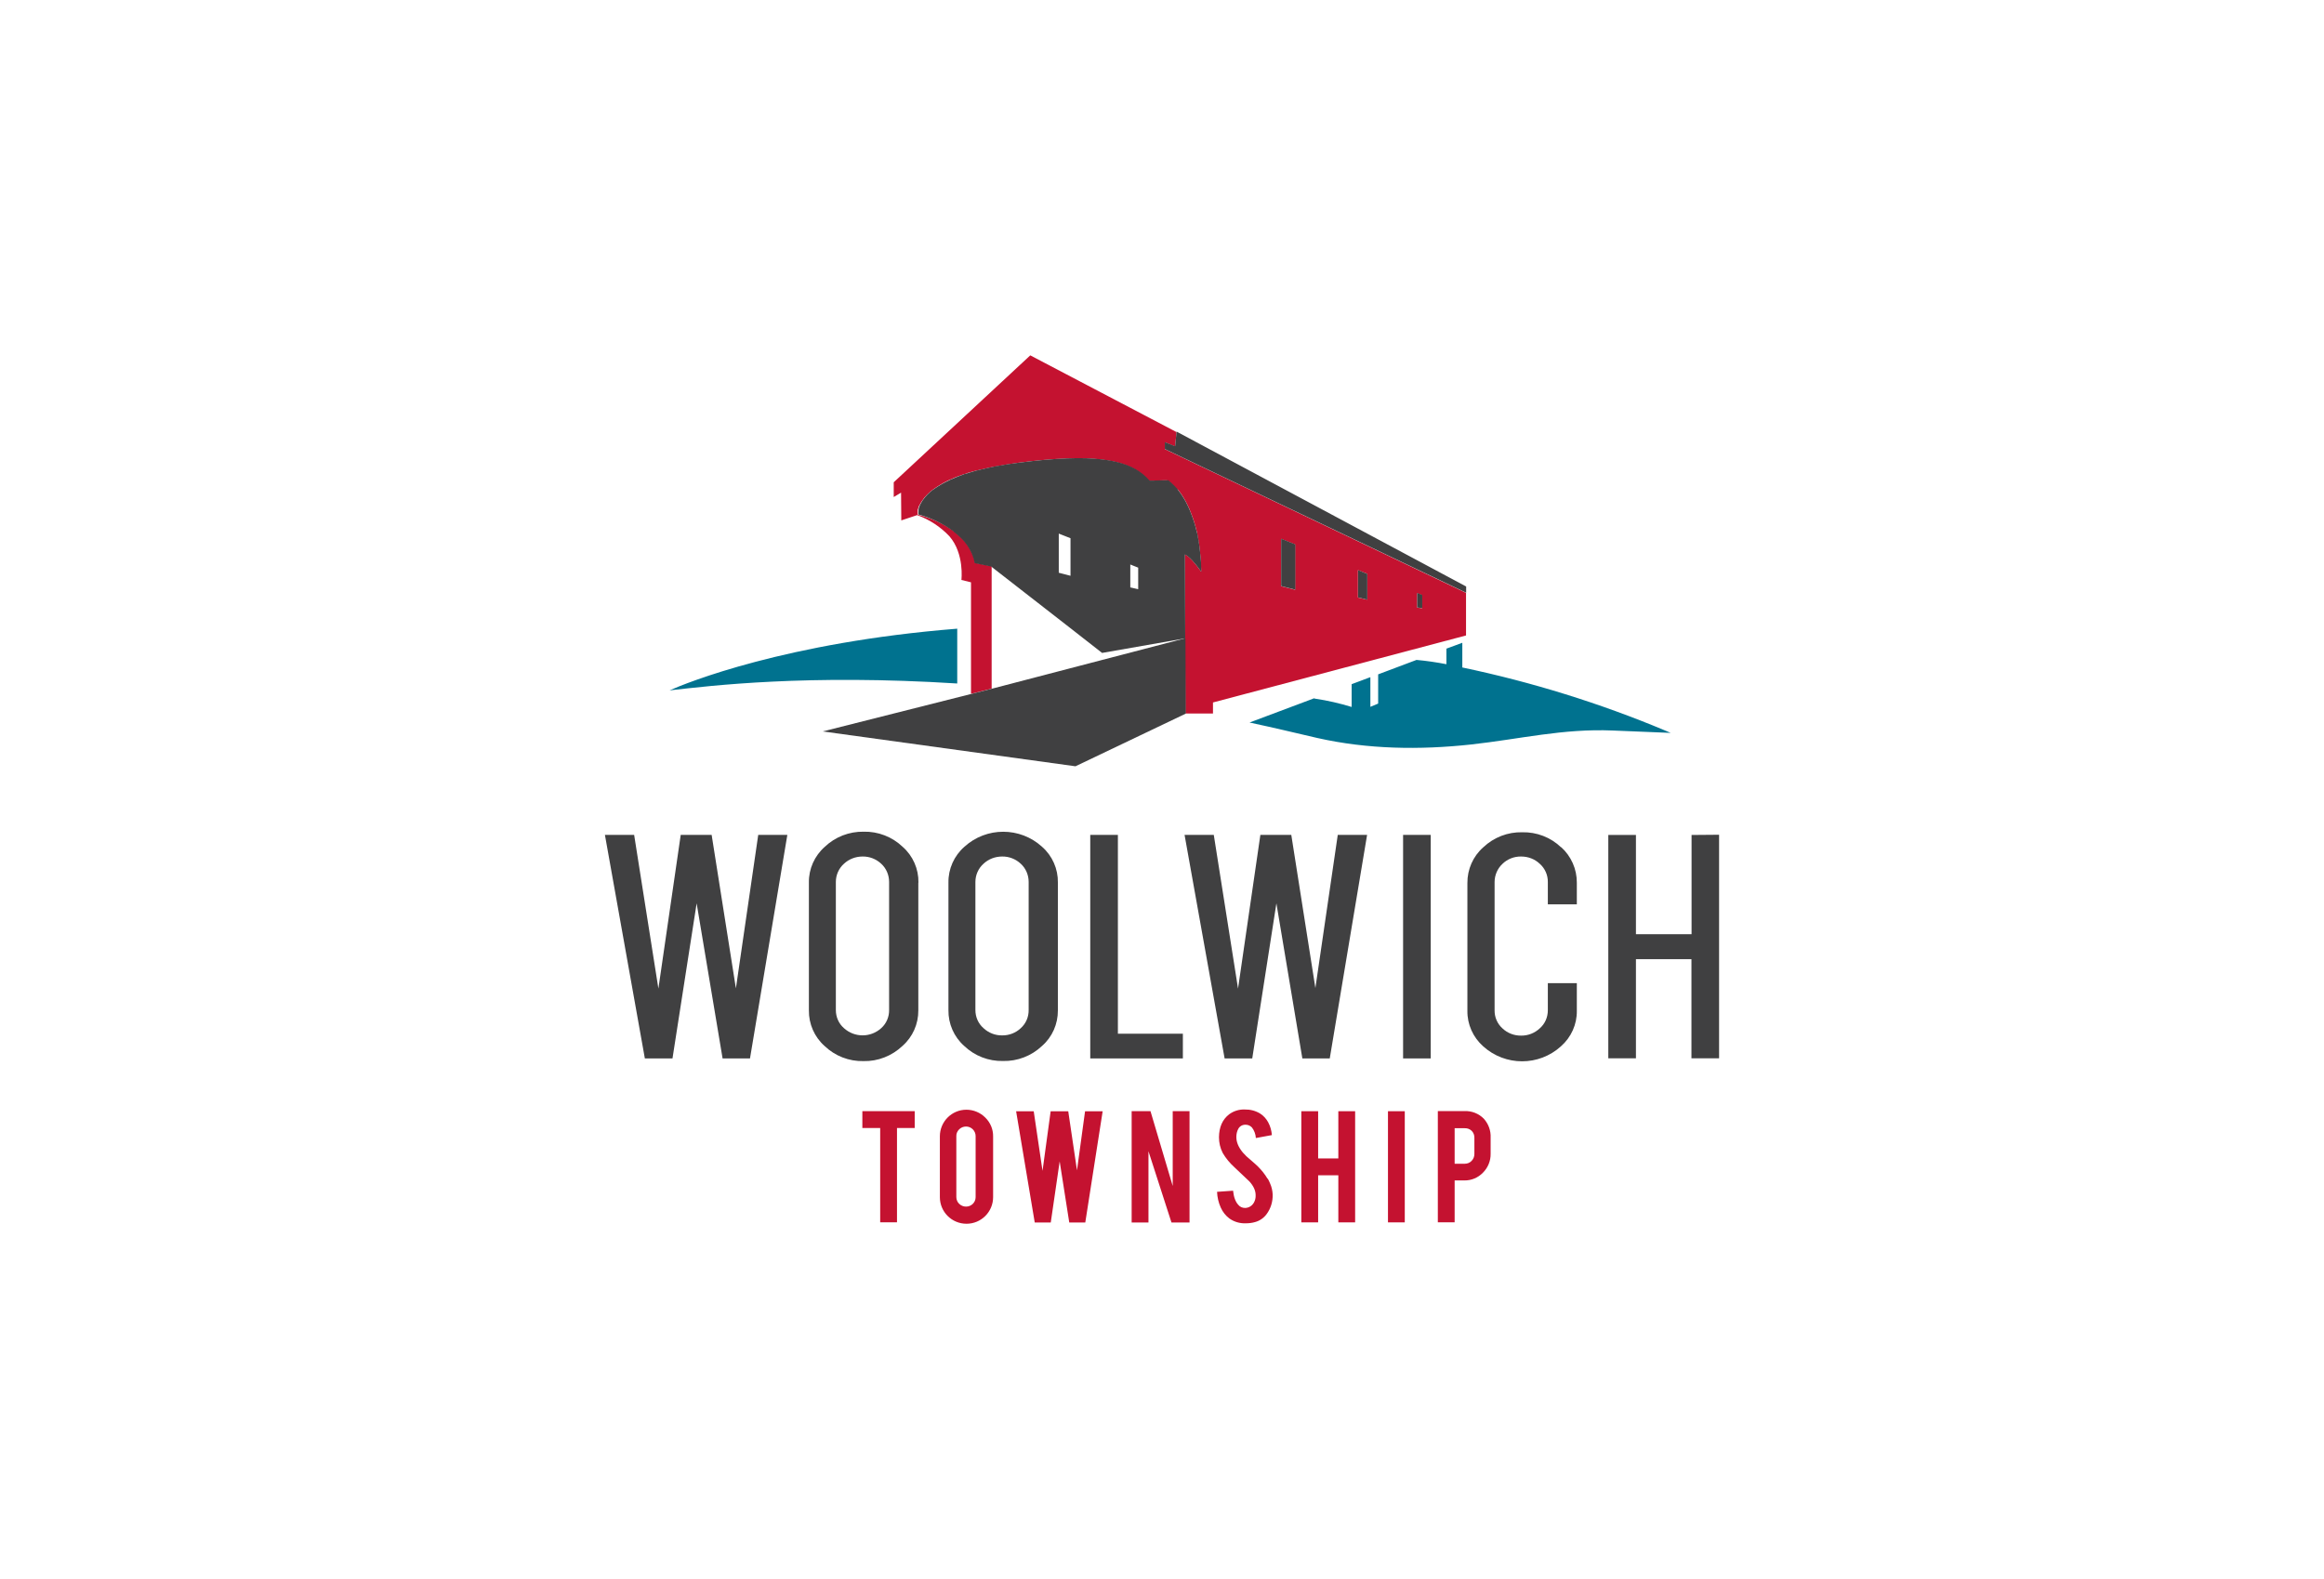 <?xml version="1.0" encoding="UTF-8"?>
<svg xmlns="http://www.w3.org/2000/svg" id="Layer_1" data-name="Layer 1" viewBox="0 0 206 140">
  <defs>
    <style>
      .cls-1 {
        fill: none;
      }

      .cls-2 {
        fill: #00728f;
      }

      .cls-3 {
        fill: #c41230;
      }

      .cls-4 {
        fill: #404041;
      }

      .cls-5 {
        fill: #3a3a3c;
      }
    </style>
  </defs>
  <path class="cls-4" d="m67.19,74.02h2.6l-3.31,19.82h-2.43l-2.3-13.75-2.14,13.75h-2.45l-3.54-19.82h2.59l2.15,13.63,1.98-13.63h2.74l2.15,13.61,1.98-13.61Zm14.21,4.24v11.32c.01,1.21-.5,2.36-1.41,3.16-.93.88-2.17,1.37-3.45,1.34-1.28.03-2.52-.45-3.45-1.34-.9-.8-1.41-1.96-1.39-3.17v-11.32c-.02-1.21.5-2.37,1.41-3.17.92-.88,2.16-1.36,3.44-1.34,1.28-.03,2.53.45,3.46,1.34.91.8,1.42,1.96,1.4,3.17Zm-2.59-.07c0-.61-.25-1.2-.7-1.61-.45-.42-1.04-.65-1.65-.64-.61,0-1.2.22-1.65.64-.46.41-.72,1-.72,1.61v11.36c0,.62.25,1.2.72,1.61.94.85,2.36.85,3.3,0,.46-.41.71-1,.7-1.61v-11.36Zm14.96.07v11.32c.01,1.21-.5,2.37-1.41,3.16-.93.88-2.17,1.36-3.45,1.33-1.28.03-2.52-.45-3.45-1.34-.9-.8-1.41-1.96-1.39-3.17v-11.31c-.02-1.21.5-2.37,1.41-3.17,1.95-1.78,4.94-1.78,6.89,0,.91.8,1.42,1.96,1.4,3.17h0Zm-2.59-.07c0-.61-.25-1.2-.7-1.61-.45-.42-1.04-.65-1.65-.64-.61,0-1.2.22-1.65.64-.46.41-.72,1-.72,1.61v11.36c0,.62.25,1.2.72,1.61.45.42,1.04.65,1.65.64.61.01,1.21-.22,1.65-.64.46-.41.71-1,.7-1.61v-11.36Zm7.91-4.17h-2.45v19.82h8.21v-2.19h-5.76v-17.63Zm17.51,13.61l-2.14-13.61h-2.74l-1.98,13.63-2.15-13.63h-2.59l3.55,19.82h2.45l2.14-13.75,2.3,13.75h2.43l3.31-19.82h-2.6l-1.99,13.62Zm7.77,6.21h2.45v-19.82h-2.45v19.82Zm14.01-18.71c-.92-.89-2.17-1.37-3.45-1.34-1.28-.03-2.52.45-3.45,1.33-.91.8-1.42,1.96-1.41,3.17v11.32c-.02,1.21.5,2.36,1.4,3.16,1.96,1.77,4.94,1.77,6.89,0,.91-.8,1.43-1.95,1.41-3.16v-2.44h-2.57v2.4c0,.62-.25,1.2-.72,1.61-.45.42-1.04.65-1.65.64-.61.01-1.21-.22-1.65-.64-.46-.41-.71-1-.7-1.61v-11.36c0-.61.25-1.2.7-1.62.44-.43,1.04-.66,1.65-.65.62,0,1.21.22,1.66.65.46.41.72,1,.71,1.62v1.97h2.57v-1.91c.01-1.21-.5-2.36-1.4-3.17h0Zm11.56-1.1v8.8h-4.93v-8.8h-2.45v19.8h2.45v-8.79h4.92v8.79h2.45v-19.82l-2.44.02Z"></path>
  <path class="cls-3" d="m76.44,98.52h4.64v1.49h-1.57v8.36h-1.49v-8.36h-1.58v-1.49Zm10.9.57c.45.44.7,1.04.69,1.67v5.38c0,1.3-1.05,2.36-2.36,2.36-1.3,0-2.36-1.05-2.36-2.36h0v-5.39c0-1.3,1.05-2.36,2.35-2.36.63,0,1.23.25,1.67.69h0Zm-.86,1.64c0-.47-.38-.85-.85-.85h0c-.23,0-.45.09-.61.25-.16.16-.26.37-.25.6v5.4c0,.23.09.45.25.6.16.16.38.25.61.25.47,0,.85-.37.85-.84,0,0,0,0,0,0v-5.4Zm8.99,3.07l-.78-5.27h-1.56l-.72,5.28-.78-5.28h-1.56l1.65,9.86h1.42l.79-5.42.85,5.42h1.42l1.54-9.86h-1.56l-.72,5.27Zm8.48,1.35l-1.97-6.63h-1.67v9.87h1.49v-6.32l2.04,6.32h1.6v-9.87h-1.49v6.63Zm8.41-.63c-.23-.4-.52-.76-.85-1.09-.11-.11-.34-.32-.68-.61-.24-.19-.46-.4-.66-.63-.39-.47-.58-.92-.58-1.38,0-.25.05-.5.17-.72.12-.23.36-.37.62-.37.22-.01.44.08.59.24.21.27.33.6.35.94l1.42-.26c-.03-.4-.14-.79-.33-1.14-.17-.31-.41-.58-.71-.77-.41-.25-.88-.37-1.36-.36-.5-.02-.98.13-1.38.42-.6.46-.9,1.14-.91,2.04,0,.48.11.96.33,1.39.28.48.64.91,1.05,1.28l1.32,1.25c.37.41.55.81.55,1.22.01.23-.04.45-.15.65-.16.29-.45.47-.78.48-.24,0-.46-.09-.61-.28-.24-.26-.4-.67-.46-1.25l-1.42.1c.02.48.13.96.33,1.4.17.38.43.71.76.96.42.3.93.45,1.45.43.28,0,.56-.03.83-.11.41-.11.77-.36,1.02-.7.38-.51.56-1.13.54-1.76-.02-.33-.09-.65-.22-.94-.06-.16-.14-.31-.22-.46h0Zm6.27-1.81h-1.79v-4.19h-1.49v9.86h1.49v-4.18h1.79v4.18h1.49v-9.86h-1.49v4.19Zm4.4,5.67h1.49v-9.86h-1.49v9.86Zm9.1-7.51v1.43c.01.63-.24,1.23-.68,1.67-.43.45-1.03.7-1.65.69h-.86v3.71h-1.49v-9.86h2.35c.65-.03,1.28.22,1.73.68.41.46.63,1.06.6,1.67h0Zm-1.44.02c.01-.23-.07-.45-.23-.62-.16-.16-.39-.25-.62-.24h-.9v3.15h.9c.23,0,.45-.09.6-.25.16-.16.25-.38.25-.61v-1.44Z"></path>
  <path class="cls-5" d="m125.56,58.52h.03-.03Zm-4.33,1.63l.25-.09-.25.09Z"></path>
  <path class="cls-1" d="m116.46,61.94h.02s-.02,0-.02,0Zm-.05.02l-5.65,2.12,5.65-2.12h0Z"></path>
  <path class="cls-5" d="m116.41,61.95l-5.65,2.12,5.65-2.12h0Zm.07-.02h-.02s.02,0,.02,0h0Zm-.07,0v.02l.05-.02h-.05Z"></path>
  <path class="cls-2" d="m84.85,60.59v-4.85c-15.19,1.21-24.02,4.81-25.5,5.47,3.73-.42,12.16-1.45,25.5-.61h0Zm62.75,4.18c-5.8-2.43-11.83-4.3-17.98-5.59v-2.19l-.62.23-.79.29v1.38c-.88-.17-1.76-.3-2.65-.38l-3.4,1.28v2.59l-.69.29v-2.63l-.25.09-.58.22-.83.31v2.02c-1.05-.32-2.12-.57-3.21-.73l-.12-.03h-.02l-.05.02-5.65,2.12c2.65.57,3.35.76,6,1.37,4.47,1.01,9.09,1.07,13.62.58,4.37-.48,8.16-1.43,12.59-1.24l5.12.21s-.15-.07-.49-.21h0Z"></path>
  <path class="cls-5" d="m116.46,61.94l-.05.02.05-.02Z"></path>
  <path class="cls-1" d="m113.56,47.76v4.2l1.26.32v-4.03h0s-1.25-.5-1.25-.5Zm6.81,5.21l.83.2v-2.29s-.82-.33-.82-.33c0,0,0,2.43,0,2.43Zm5.25-.39v1.28l.45.06v-1.17s-.45-.18-.45-.18Zm-31.77-1.8l1.04.27v-3.33l-1.04-.41v3.47Zm6.34,1.29l.7.16v-1.91s-.69-.28-.69-.28v2.02h0Z"></path>
  <path class="cls-1" d="m113.56,47.76v4.2l1.26.32v-4.03h0s-1.25-.5-1.25-.5Zm12.07,4.82v1.28l.45.06v-1.17s-.45-.18-.45-.18Zm-5.25.39l.83.2v-2.29s-.82-.33-.82-.33c0,0,0,2.43,0,2.43Z"></path>
  <path class="cls-3" d="m129.96,52.56h-.02s-26.69-12.74-26.69-12.74v-.61l.91.37.13-1.27-12.96-6.8h-.01l-12.1,11.25v1.31l.03-.02.62-.37.02,2.46,1.41-.47c1.09.4,2.07,1.04,2.86,1.88,1.34,1.55,1.06,3.87,1.06,3.87l.85.21v9.89l1.83-.46v-10.86l-1.47-.3s-.01-.06-.02-.09h0c-.02-.09-.03-.17-.05-.24-.22-.75-.64-1.43-1.22-1.97-.17-.17-.36-.32-.55-.47l-.03-.03c-.97-.69-2.06-1.19-3.21-1.47v-.43s.01-.03.01-.03l.02-.06v-.02s.03-.09.05-.14v-.03c.06-.12.12-.23.19-.34l.02-.03.04-.07.02-.03.05-.07.02-.03.07-.09.02-.03.06-.08.03-.04.1-.11.07-.08.04-.04c.07-.06.14-.13.21-.2l.14-.12.02-.02.14-.11.04-.03.11-.08.05-.03.13-.09.06-.04.16-.1.03-.02.2-.12.14-.08.03-.02.19-.1.08-.04.16-.08.22-.1h.02s.28-.13.28-.13l.3-.12c.18-.07.38-.14.58-.21h.04s.26-.1.26-.1l.06-.02h.03l.34-.1.34-.09h.02l.33-.08.15-.03.24-.06.12-.03.38-.08.51-.1h.05c.59-.12,1.24-.22,1.94-.32,6.55-.84,9.42-.29,11.02,1.06.19.16.37.34.54.53h.28l1.05-.03h.31l.03.02h.01l.06.04.08.06h.01s.08.08.08.08l.02.02.12.11s.08.08.13.13l.02.02s.08.09.12.13l.03.03c.04.05.09.1.14.16h.08c.05.05.1.12.16.2l.02.02c.05.06.09.13.14.2l.04.06c.05.07.09.14.14.22l.03.05c.06.09.11.18.17.29l.02.04c.05.09.09.18.14.28l.05.1c.04.08.08.17.12.26l.04.1c.05.12.1.25.15.38.04.1.07.2.11.3l.03.08c.03.09.06.19.09.28l.02.06c.03.11.07.23.1.34l.02.08c.03.1.05.21.08.31l.02.07c.03.12.06.25.08.39v.07c.04.12.06.24.08.37v.08c.04.14.06.29.08.45v.05c.02.14.04.28.05.43,0,.03,0,.06.01.1.02.16.03.33.05.5v.02c.01.16.02.32.03.49v.12c0,.17.01.34.02.52v-.02s-.03-.02-.03-.02l-.02-.03-.04-.06-.03-.04-.03-.05-.03-.03-.04-.06-.03-.04c-.05-.07-.1-.14-.17-.22l-.03-.04-.06-.07-.04-.05-.06-.07-.04-.04-.1-.12-.05-.06-.06-.06-.06-.06-.05-.05h-.01s-.03-.04-.03-.04l-.08-.07-.03-.03-.09-.07-.04-.03s-.06-.04-.09-.06c-.04-.03-.08-.05-.12-.07v.02l.03,7.42h-.01.01l.03,6.68h2.44v-.98l22.43-5.94v-3.81Zm-15.15-.27l-1.26-.32v-4.2l1.25.5v4.03Zm6.39.88l-.83-.19v-2.43l.83.33v2.29Zm4.42.7v-1.28l.44.18v1.16l-.44-.06Z"></path>
  <path class="cls-4" d="m87.88,61.07v.38s0-.38,0-.38h0Zm26.93-12.81h0s-1.25-.5-1.25-.5v4.2l1.26.32v-4.03Zm5.57,2.28v2.43s.82.2.82.2v-2.29s-.82-.33-.82-.33Zm5.24,2.04v1.28l.45.06v-1.17s-.45-.18-.45-.18Zm-21.33-14.29l-.13,1.27h0s0,0,0,0l-.91-.36h0v.61s26.71,12.74,26.71,12.74v-.55l-25.66-13.73h0Zm-19.77,8.84s.03.02.03.03c.19.15.38.3.55.47.58.53,1,1.21,1.22,1.97.02.08.04.15.05.23h0s.01.07.02.1l1.47.3,6.58,5.12,3.25,2.54,7.36-1.29h.01l-.03-7.42v-.02s.08.04.12.07c.03.02.06.04.09.06l.04.03.09.07.03.03.08.07.03.03h.01s.05.06.05.06l.06.06.06.06.05.06.1.12.04.04.06.07.04.05.06.07.03.04c.06.08.12.15.17.22l.03.04.04.06.03.03.03.05.03.04.04.06.02.03v.02s.03.02.03.02c0-.18-.01-.35-.02-.52v-.12c0-.17-.02-.33-.03-.49v-.02c-.01-.17-.03-.34-.05-.5,0-.03,0-.06-.01-.1-.02-.14-.03-.29-.05-.43v-.05c-.02-.15-.04-.3-.07-.45v-.08c-.04-.12-.06-.25-.08-.37v-.07c-.04-.13-.07-.27-.1-.39l-.02-.07c-.03-.11-.05-.21-.08-.31l-.02-.08c-.03-.12-.06-.24-.1-.34l-.02-.06c-.03-.1-.06-.19-.09-.28l-.03-.08c-.03-.1-.07-.21-.11-.3-.05-.13-.1-.26-.15-.38l-.04-.1c-.04-.09-.08-.18-.12-.26l-.05-.1c-.05-.1-.09-.18-.14-.28l-.02-.04c-.06-.1-.11-.2-.17-.29l-.03-.05c-.05-.08-.09-.15-.14-.22l-.04-.06c-.05-.07-.09-.14-.14-.2l-.02-.02c-.06-.07-.11-.14-.16-.21v-.02c-.06-.06-.1-.11-.15-.16l-.03-.03s-.08-.09-.12-.13l-.02-.02c-.09-.09-.17-.17-.24-.23l-.02-.02-.08-.07h-.01c-.04-.05-.09-.09-.14-.12h-.01l-.03-.02h-.31l-1.05.03h-.28c-.17-.19-.35-.37-.54-.53-1.6-1.34-4.46-1.9-11.02-1.06-.7.09-1.34.18-1.94.3h-.05s-.51.11-.51.11l-.38.08-.12.03-.24.06-.15.03-.33.08h-.02l-.35.1-.2.06-.23.07-.26.08h-.04c-.2.08-.4.15-.58.22l-.29.12-.3.13h-.02s-.22.11-.22.11l-.16.08-.09.04-.15.08-.04.02-.04.02-.14.08-.07.04-.13.08-.03.02-.04.02-.13.08-.06.04-.12.08-.05.03-.11.08-.05.03-.1.08-.03.02-.02.02-.1.08-.04.04-.09.08-.04.04-.08.08-.04.04-.07.08-.03.03-.07.08-.03.04-.06.08-.02.03-.06.07-.02.03-.05.07-.02.03-.04.07-.02.04-.04.07-.02.03-.03.06-.02.03-.03.06v.03s-.04.06-.04.06v.03s-.03.06-.03.06v.03s-.03.05-.03.05v.08s-.01.03-.01.03v.04s-.01.41-.01.41c1.12.3,2.18.81,3.11,1.5h0Zm15.67,2.92l.7.28v1.91l-.7-.16v-2.02Zm-6.34-2.74l1.04.41v3.33l-1.04-.27v-3.47Z"></path>
  <path class="cls-4" d="m105.06,56.59l-17.17,4.48h0l-1.5.38-13.46,3.4,22.4,3.09,9.78-4.67-.03-6.68h-.01Z"></path>
</svg>
